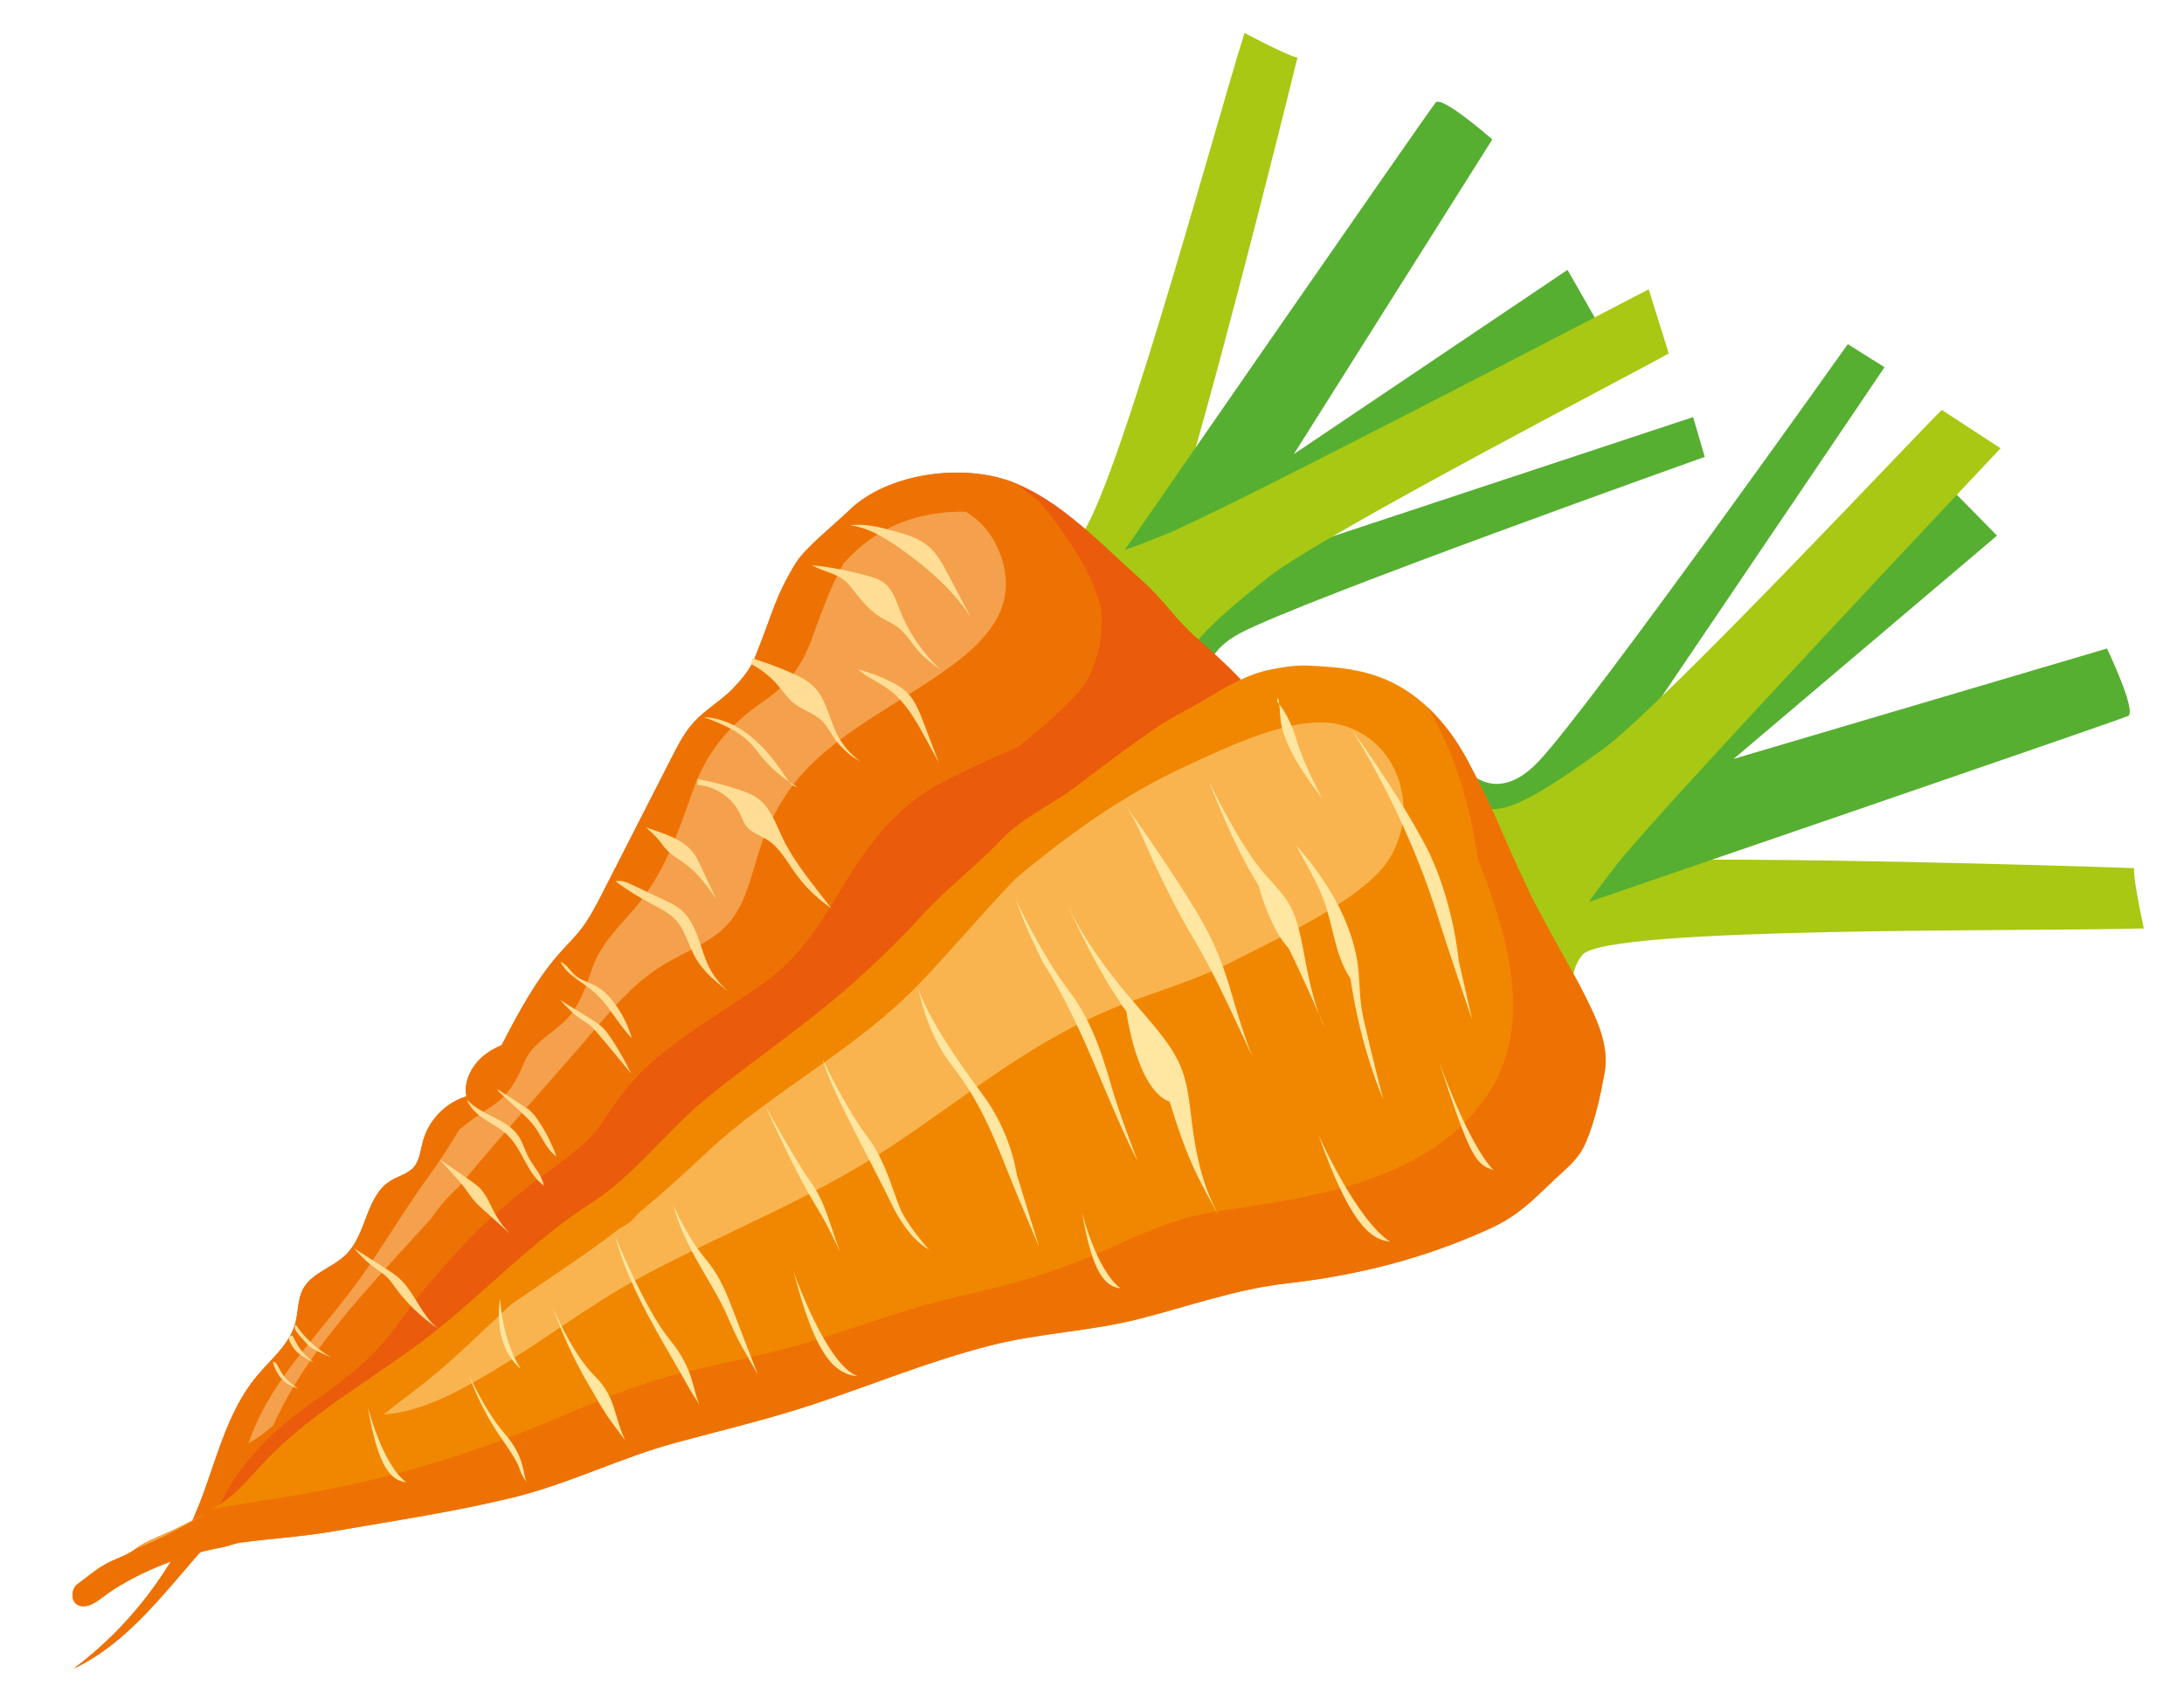 <?xml version="1.0" encoding="UTF-8"?>
<svg id="Layer_2" data-name="Layer 2" xmlns="http://www.w3.org/2000/svg" viewBox="0 0 349.49 273.29">
  <defs>
    <style>
      .cls-1, .cls-2, .cls-3, .cls-4, .cls-5, .cls-6, .cls-7, .cls-8, .cls-9, .cls-10, .cls-11, .cls-12 {
        stroke-width: 0px;
      }

      .cls-1, .cls-4, .cls-6, .cls-7, .cls-9, .cls-10 {
        fill-rule: evenodd;
      }

      .cls-1, .cls-5 {
        fill: #f5a04c;
      }

      .cls-2, .cls-9 {
        fill: #ee7203;
      }

      .cls-3 {
        fill: #a8c813;
      }

      .cls-4 {
        fill: #f18700;
      }

      .cls-6 {
        fill: #f9b44f;
      }

      .cls-7 {
        fill: #f7a746;
      }

      .cls-8 {
        fill: #ea5b0c;
      }

      .cls-10 {
        fill: #ffe6a1;
      }

      .cls-11 {
        fill: #56af31;
      }

      .cls-12 {
        fill: #ffdd94;
      }
    </style>
  </defs>
  <g>
    <g>
      <path class="cls-3" d="M171.95,86.76c5.27-2.48,22.06-65.18,27.2-81.49,8.15,4.29,8.48,3.91,8.48,3.91,0,0-9.96,40.63-17.61,67.06-3.61,12.47-8.43,15.63-13.33,15.82-.23,2.24-.94,4.15-2.72,5.34-.71.48-7.3-9.61-7.77-10.6,2.22.76,4.31.63,5.74-.04Z"/>
      <path class="cls-11" d="M199.26,85.01l39.54-62.7s-8.04-7.05-9.05-5.91-51.1,73.53-51.1,73.53l20.6-4.92Z"/>
      <polygon class="cls-11" points="255.95 52.13 250.84 43.18 184.6 87.77 190.24 94.51 255.95 52.13"/>
      <path class="cls-11" d="M196.11,114.04s-7.7-7.43,2.41-12.76c10.11-5.33,74.28-28.17,74.28-28.17l-1.86-6.37-68.86,22.78-19.13,10.95s-.25,12.63,13.16,13.57"/>
      <path class="cls-3" d="M267.03,56.54c-1.73,1.19-55.12,28.75-64.04,35.8-8.92,7.06-13.33,11.3-13.48,14.55-.15,3.25-20.59-11.29-23.88-17.57,6.94,1.36,11.54-.02,21.03-3.87,9.49-3.85,77.17-39.16,77.17-39.16l3.2,10.24Z"/>
    </g>
    <g>
      <g>
        <path class="cls-8" d="M202.36,113.92c-2.1-4.06-6.12-7.64-11.05-12.01-3.56-3.16-4.93-5.81-8.5-8.96-6.35-5.63-13.09-13-21.06-15.91-7.98-2.91-19.83-1.27-25.9,4.67-2.05,2-7.07,6.02-8.55,8.47-3.34,5.54-3.47,7.51-6.51,15.08-.75,1.87-2.1,3.47-3.49,4.92-1.91,1.98-4.39,3.35-6.25,5.38-1.5,1.64-2.54,3.65-3.55,5.64-3.7,7.24-7.4,14.48-11.1,21.73-1.04,2.03-2.09,4.08-3.5,5.88-.95,1.2-2.04,2.27-3.07,3.41-3.98,4.41-6.81,9.72-9.54,15.01-.93.41-1.83.89-2.64,1.51-2.05,1.57-3.51,4.17-3.01,6.7-3.35,1.02-6.08,3.85-6.97,7.23-.38,1.41-.49,2.99-1.45,4.09-.96,1.11-2.52,1.44-3.76,2.22-3.92,2.46-3.77,8.45-7.03,11.73-2.13,2.14-5.58,2.95-6.97,5.63-.85,1.63-.71,3.58-1.19,5.36-.91,3.43-3.92,5.8-6.19,8.53-4.85,5.83-6.45,13.61-9.26,20.66-4.11,10.31-11.12,19.46-20.01,26.11,12-5.72,18.47-18.88,28.85-27.18,5.16-4.13,11.2-6.98,17.02-10.1,11.2-5.99,22.05-13.34,29.42-23.68,12.7-7.74,24.14-7.79,39.4-20.88,2.63-2.26,6.39-2.86,9.02-5.12,2.68-2.3,4.63-5.36,7.31-7.67,4.14-3.56,12.74-5.28,17.27-8.33,5.57-3.75,6.24-9.43,11.49-13.62,2.89-2.3,8.4-2.38,11.44-4.48,6.39-4.41,14.44-8.14,17.94-15.07,3.71-7.37,3.73-12.45,1.39-16.95Z"/>
        <path class="cls-2" d="M168.29,115c1.89-1.7,3.87-3.59,5.43-5.72.21-.38.41-.75.6-1.14,1.64-3.4,2.16-6.96,1.93-10.51-1.33-5.85-5.2-11.37-8.74-15.94-.37-.47-.74-.93-1.12-1.4-.74-.55-1.48-1.1-2.22-1.64-.49-.36-.94-.76-1.34-1.19-.36-.15-.72-.3-1.08-.44-7.98-2.91-19.83-1.27-25.9,4.67-2.05,2-7.07,6.02-8.55,8.47-3.34,5.54-3.47,7.51-6.51,15.08-.75,1.87-2.1,3.47-3.49,4.92-1.91,1.98-4.39,3.35-6.25,5.38-1.5,1.64-2.54,3.65-3.55,5.64-3.7,7.24-7.4,14.48-11.1,21.73-1.04,2.03-2.09,4.08-3.5,5.88-.95,1.2-2.04,2.27-3.07,3.41-3.98,4.41-6.81,9.72-9.54,15.01-.93.41-1.83.89-2.64,1.51-2.05,1.57-3.51,4.17-3.01,6.7-3.35,1.02-6.08,3.85-6.97,7.23-.38,1.41-.49,2.99-1.45,4.09-.96,1.11-2.52,1.44-3.76,2.22-3.92,2.46-3.77,8.45-7.03,11.73-2.13,2.14-5.58,2.95-6.97,5.63-.85,1.63-.71,3.58-1.19,5.36-.91,3.43-3.92,5.8-6.19,8.53-4.85,5.83-6.45,13.61-9.26,20.66-4.11,10.31-11.12,19.46-20.01,26.11,8.99-4.29,14.88-12.75,21.64-20.22,0-.72.14-1.47.4-2.22,2.07-7.96,9.04-15.21,15.58-19.71,13.29-9.13,13.13-12.33,19.03-19.19,6.12-7.12,8.78-10.03,16.69-16.24,3.21-2.52,8.68-5.97,10.97-9.43,2.11-3.18,4.35-6.43,7.15-9.05,5.72-5.36,12.54-9.02,18.87-13.55,6.22-4.45,9.38-10.02,13.26-16.41,3.78-6.22,8.43-12.07,14.98-15.56,4.12-2.2,8.37-4.11,12.64-5.94,1.77-1.46,3.55-2.92,5.27-4.47Z"/>
        <path class="cls-5" d="M159.71,87.85c-1.21-2.83-3-4.64-5.15-5.97-7.52-.12-14.28,2.29-19.58,8.29-2.06,3.74-3.52,7.76-5,11.85-1.62,4.48-3.73,7.4-7.66,10.09-5.63,3.85-9.29,8.2-11.55,14.67-2.36,6.76-4.51,13.06-9.23,18.59-2.44,2.85-5.45,5.77-6.71,9.4-1.04,2.98-2.03,6.21-4.34,8.51-2.21,2.2-5.32,3.67-6.57,6.65-1.17,2.78-2.46,5.27-5.08,6.98-1.95,1.27-3.7,2.49-5.29,3.78-1.42,2.28-2.82,4.61-4.47,6.86-3.6,4.93-6.71,10.06-10.12,15.1-3.28,4.85-7.1,9.25-10.74,13.82-3.52,4.43-6.64,9.13-8.46,14.47,1.39-.77,2.7-1.74,3.95-2.83,5.72-12.67,16.05-22.83,25.36-33.23,1.21-1.78,2.6-3.43,4.24-4.87.2-.24.4-.47.6-.71,7.22-8.7,14.87-17.04,22.2-25.66,3.13-3.68,6.29-7.07,10.51-9.53,3.37-1.96,7.69-3.58,10.22-6.66,2.99-3.64,3.72-9.2,5.42-13.5,1.68-4.25,4.11-8.25,7.39-11.47,6.26-6.15,14.05-9.93,21.17-14.9,7.16-5,12.73-10.78,8.91-19.74Z"/>
      </g>
      <g>
        <path class="cls-12" d="M142.95,84.95c-2.25-.61-4.57-1.22-6.87-.89,2.92.39,5.53,1.99,7.94,3.69,4.33,3.05,8.43,6.58,11.32,11.02-1.22-2.31-2.44-4.63-3.66-6.94-.85-1.62-1.74-3.28-3.15-4.46-1.57-1.31-3.6-1.88-5.57-2.41Z"/>
        <path class="cls-12" d="M150.49,107.14c-2.82-2.62-5.05-5.87-6.47-9.45-.66-1.68-1.24-3.55-2.73-4.57-.65-.45-1.42-.69-2.17-.9-3.01-.86-6.09-1.46-9.2-1.79,1.66,1.03,3.78,1.23,5.27,2.49.49.41.89.92,1.28,1.42,1.32,1.68,2.7,3.38,4.52,4.48.84.51,1.77.89,2.57,1.47,1.48,1.08,2.38,2.77,3.62,4.12.97,1.05,2.14,1.9,3.3,2.73Z"/>
        <path class="cls-12" d="M137.3,107.11c1.5,1.3,3.39,2.07,4.98,3.26,2.66,1.98,4.33,4.99,5.91,7.91.68,1.25,1.36,2.51,2.05,3.76-.83-2.18-1.66-4.36-2.5-6.55-.65-1.69-1.33-3.44-2.62-4.71-.79-.77-1.76-1.32-2.75-1.8-1.62-.79-3.32-1.41-5.07-1.87Z"/>
        <path class="cls-12" d="M133.9,117.38c-1.25-2.5-1.68-5.5-3.65-7.48-1.04-1.05-2.41-1.71-3.77-2.3-1.98-.86-4.01-1.6-6.07-2.26-.07.3-.16.6-.27.89,1.65.85,3.13,2.01,4.34,3.42.81.95,1.5,2.01,2.46,2.8,1.46,1.2,3.45,1.69,4.75,3.05.66.69,1.09,1.55,1.62,2.34,1.1,1.67,2.62,3.07,4.38,4.02-1.6-1.16-2.92-2.71-3.8-4.48Z"/>
        <path class="cls-12" d="M127.53,125.87c-.65.04-1.13-.57-1.5-1.11-1.61-2.41-3.34-4.77-5.55-6.65-2.2-1.88-4.94-3.25-7.84-3.36,2.7,1.03,5.5,2.13,7.49,4.23.6.63,1.11,1.34,1.66,2.02,1.59,1.95,3.55,3.61,5.73,4.87Z"/>
        <path class="cls-12" d="M111.6,125.61c2.85.17,5.54,1.97,6.79,4.54.35.71.6,1.49,1.09,2.11.85,1.06,2.26,1.45,3.4,2.19,1.88,1.21,2.98,3.29,4.27,5.11,1.6,2.25,3.6,4.22,5.88,5.77-.6-.77-1.2-1.54-1.8-2.31-2.24-2.88-4.51-5.8-6.08-9.1-1.04-2.2-1.86-4.67-3.81-6.12-.88-.66-1.92-1.05-2.96-1.4-2.2-.74-4.46-1.32-6.74-1.74-.02.31-.03.63-.05.94Z"/>
        <path class="cls-12" d="M108.09,147.16c1.6,1.71,2.09,4.16,3.26,6.19,1.36,2.35,3.57,4.05,5.73,5.69-1.5-1.1-2.74-2.56-3.58-4.22-.81-1.6-1.25-3.37-1.88-5.05s-1.5-3.36-2.94-4.44c-.63-.47-1.35-.81-2.06-1.15-1.82-.87-3.65-1.74-5.47-2.6-.84-.4-1.77-.81-2.66-.55,1.78,1.31,3.65,2.49,5.6,3.52,1.42.75,2.91,1.45,4,2.62Z"/>
        <path class="cls-12" d="M109.65,138.23c2.14,1.58,3.7,3.8,5.22,5.98-.28-.36-.47-.78-.66-1.19-.7-1.5-1.4-3-2.1-4.5-.28-.6-.56-1.21-.94-1.76-1.72-2.51-4.94-3.36-7.81-4.37.74.65,1.48,1.31,2.1,2.07.43.52.8,1.09,1.27,1.58.84.88,1.93,1.46,2.91,2.19Z"/>
        <path class="cls-12" d="M91.98,156.02c-.78-.7-1.3-1.76-2.29-2.1,1.09,2.15,3.52,3.21,5.34,4.79,2.42,2.09,3.81,5.14,6.07,7.4-.57-1.97-1.49-3.84-2.71-5.5-.81-1.11-1.77-2.13-2.97-2.8-1.14-.63-2.47-.93-3.44-1.8Z"/>
        <path class="cls-12" d="M93.13,163.2c.39.26.79.48,1.16.77.49.38.91.86,1.31,1.33,1.83,2.13,3.61,4.31,5.39,6.49-.9-1.91-1.94-3.75-3.1-5.51-.46-.7-.95-1.4-1.57-1.97-.56-.51-1.2-.91-1.85-1.31-1.61-.99-3.21-1.98-4.82-2.98,1.07,1.15,2.16,2.32,3.47,3.18Z"/>
        <path class="cls-12" d="M86.16,179.33c-.33-.5-.69-.98-1.12-1.4-.46-.45-1.01-.8-1.55-1.14-1.31-.84-2.62-1.68-3.93-2.52.13.3.38.53.62.76.9.82,1.8,1.65,2.7,2.47.99.91,1.99,1.82,2.77,2.92,1.12,1.57,1.81,3.52,3.39,4.62-.72-2.01-1.69-3.93-2.88-5.7Z"/>
        <path class="cls-12" d="M84.55,185.12c-.58-1.11-.91-2.36-1.61-3.39-1.91-2.8-6-3.27-8.24-5.81.49,1.38,1.67,2.4,2.89,3.2,1.22.81,2.55,1.48,3.61,2.49,2.42,2.32,3.12,6.15,5.84,8.11-.34-1.72-1.68-3.05-2.49-4.6Z"/>
        <path class="cls-12" d="M79.17,194.14c-.7-1.31-1.22-2.75-2.22-3.85-.55-.6-1.23-1.07-1.9-1.54-1.59-1.1-3.17-2.2-4.76-3.3.86.96,1.73,1.93,2.59,2.89.52.58,1.05,1.17,1.52,1.8.43.57.81,1.17,1.26,1.73.59.72,1.28,1.35,1.98,1.97,1.66,1.5,3.32,3,4.99,4.49-1.41-1.16-2.59-2.59-3.45-4.2Z"/>
        <path class="cls-12" d="M63.64,204.33c-.55-.46-1.16-.85-1.76-1.24-1.74-1.11-3.47-2.23-5.21-3.34,1.03,1.25,2.23,2.37,3.56,3.32.62.44,1.27.85,1.8,1.39.42.42.75.92,1.1,1.4,1.89,2.62,4.25,4.91,6.94,6.71-2.74-2.18-3.75-5.97-6.42-8.23Z"/>
        <path class="cls-12" d="M48.55,217.1c.53.33,1.08.63,1.65.89-.68-.56-1.36-1.13-1.92-1.81-.59-.73-1.01-1.57-1.43-2.41-.21-.17-.55.05-.6.31-.05.27.08.53.21.77.22.41.45.82.76,1.17.37.43.85.77,1.33,1.08Z"/>
        <path class="cls-12" d="M47.77,213.51c-.39-.44-.8-1.08-.47-1.57,1.03,1.52,2.31,2.87,3.77,3.98.63.48,1.3.91,1.98,1.33-.71-.33-1.43-.67-2.14-1-.5-.23-1-.47-1.42-.83-.21-.18-.39-.39-.57-.59-.38-.43-.76-.87-1.15-1.3Z"/>
        <path class="cls-12" d="M43.66,217.89c.46,2,1.97,3.87,3.99,4.21-1.3-.73-2.37-1.87-3.02-3.22-.21-.44-.48-.98-.97-.99Z"/>
      </g>
    </g>
  </g>
  <path class="cls-5" d="M202.36,113.92c-.86-1.65-2.05-3.23-3.47-4.81-.12.38-.25.75-.39,1.13.21,1.48-.04,2.99-.97,4.23-3.8,5.06-8.18,9.1-12.97,12.63-3.22,4.57-6.82,8.97-9.92,13.46-2.53,3.67-6.79,3.84-9.86,2.17-3.29,3.12-6.5,6.33-9.55,9.69-3.83,4.21-7.15,8.95-11.06,13.07-3.75,3.96-8.24,6.94-12.74,9.97-5.23,3.52-9.25,8.36-13.58,12.88-2.75,2.87-5.52,5.61-8.7,7.82,5.37-2.42,11.03-5.6,17.35-11.02,2.63-2.26,6.39-2.86,9.02-5.12,2.68-2.3,4.63-5.36,7.31-7.67,4.14-3.56,12.74-5.28,17.27-8.33,5.57-3.75,6.24-9.43,11.49-13.62,2.89-2.3,8.4-2.38,11.44-4.48,6.39-4.41,14.44-8.14,17.94-15.07,3.71-7.37,3.73-12.45,1.39-16.95Z"/>
  <g>
    <g>
      <path class="cls-3" d="M253.24,152.77c3.99-4.6,71.93-3.67,89.82-4.21-2-9.42-1.52-9.65-1.52-9.65,0,0-43.76-1.53-72.56-1.34-13.59.09-18.14,4.05-19.73,8.92-2.32-.41-4.45-.24-6.15,1.22-.68.59,7.6,10.08,8.46,10.84-.14-2.45.59-4.52,1.67-5.77Z"/>
      <path class="cls-11" d="M262.77,125.76l74.4-21.99s4.82,10.1,3.38,10.79-88.6,30.55-88.6,30.55l10.82-19.35Z"/>
      <polygon class="cls-11" points="312.01 78.02 319.57 85.71 255.81 139.75 250.63 132.14 312.01 78.02"/>
      <path class="cls-11" d="M232.64,120.67s5.3,9.87,13.54,1.2c8.25-8.67,49.51-66.8,49.51-66.8l5.88,3.69-42.54,62.88-16.47,16.15s-12.79-3.34-9.92-17.11"/>
      <path class="cls-3" d="M310.73,65.61c-1.69,1.4-44.64,47.34-54.28,54.31-9.64,6.97-15.18,10.21-18.49,9.43-3.32-.78,5.52,23.95,10.9,29.05.61-7.38,3.3-11.62,9.88-20.09,6.58-8.46,61.4-66.58,61.4-66.58l-9.41-6.14Z"/>
    </g>
    <g>
      <g>
        <path class="cls-4" d="M248.48,189c2.24-2.16,4.11-3.38,5.35-6.35,1.44-3.45,2.23-7.17,2.91-10.84.89-4.79-1.46-9.19-3.53-13.32-1.43-2.84-6.38-11.33-8.44-15.66-4.79-10.03-5.06-11.98-9.81-20.93-2.46-4.64-5.81-8.87-10.31-11.66-4.87-3.02-9.87-3.5-15.44-3.74-2.01-.09-4.14.29-6.19.7-2.88.59-6.48,2.41-9.08,4.06-2.99,1.9-6.44,3.43-9.3,5.43-4.11,2.88-8.14,5.85-12.11,8.92-4.13,3.18-8.76,5.02-12.38,8.83-3.88,4.08-8.53,7.59-12.29,11.7-3.59,3.92-7.39,7.65-11.36,11.18-7.36,6.53-15.54,12.03-23.19,18.2-6.45,5.2-11.7,12.48-18.62,16.92-8.79,5.64-16.03,13.24-24.09,19.81-8.73,7.11-19.02,12.5-27.09,20.42-2.1,2.06-3.97,4.51-6.36,6.58-2.41,2.09-6.2,4.04-9.58,5.66-1.84.88-4.32,1.72-5.8,2.88-1.47,1.15-3.29,1.59-4.89,2.49-1.57.88-3,2.12-4.45,3.18-1.12.82-1.2,3.05.35,3.49,1.72.48,3.57-1.38,4.86-2.25,4.91-3.3,11.88-6.03,17.72-7.07,1.18-.21,2.1-.66,3.28-.82,5.07-.67,9.86-.94,15.09-1.85,9.53-1.66,19.12-3.07,28.52-5.38,8.86-2.18,16.95-6.29,25.7-8.68,7.34-2,14.91-3.78,22.08-6.15,9.37-3.1,18.81-7.01,28.36-9.43,7.85-2.03,16.04-2.28,23.9-4.28,7.84-2,15.52-4.77,23.6-5.68,11.41-1.29,22.03-3.99,32.52-8.76,4.33-1.97,6.74-4.4,10.08-7.61Z"/>
        <path class="cls-1" d="M46.87,240.28c-1.57,1.92-3.08,3.94-4.5,6.1,3.72-.4,7.38-.72,11.28-1.39-2.55-1-4.86-2.53-6.78-4.7Z"/>
        <path class="cls-6" d="M77.81,220.02c8.53-4.98,16.35-11.19,25.07-15.84,13.05-6.96,26.98-12.35,39.38-20.51,12.78-8.42,23.67-17.9,38.35-23.3,5.69-2.09,11.6-3.9,17-6.7,6.81-3.54,20.75-9.74,24.79-16.37,4.83-7.93,1.41-18.91-7.89-21.33-7.15-1.86-18.32,3.67-24.75,6.62-9.95,4.57-18.95,11.04-27.31,18.06-5.15,5.37-9.93,11.06-15.06,16.46-10.31,10.86-23.89,17.46-34.49,27.47-3.5,3.3-7.08,6.52-10.78,9.59-.71.95-1.7,1.78-3.01,2.42-5.57,4.33-11.48,8.11-17.28,12.1-5.1,4.68-9.98,9.69-15.53,13.84-1.69,1.27-3.31,2.53-4.91,3.8,5.78-.34,11.5-3.44,16.42-6.31Z"/>
        <path class="cls-9" d="M248.48,189c2.24-2.16,4.11-3.38,5.35-6.35,1.44-3.45,2.23-7.17,2.91-10.84.89-4.79-1.46-9.19-3.53-13.32-1.43-2.84-6.38-11.33-8.44-15.66-4.79-10.03-5.06-11.98-9.81-20.93-1.73-3.26-3.91-6.31-6.61-8.81,4.5,7.35,6.87,15.67,8.14,24.4.48,1.17.94,2.35,1.37,3.54,3.87,10.75,7.09,23.47.38,33.85-6.24,9.66-17.51,14.04-28.31,16.37-5.06,1.09-10.17,1.82-15.28,2.58-6.6.98-12.57,3.87-18.62,6.55-7.32,3.24-14.65,5.29-22.44,7.03-7.74,1.73-14.87,4.41-22.39,6.8-7.06,2.24-14.3,3.59-21.49,5.32-6.58,1.59-12.56,3.96-18.77,6.63-13.59,5.85-26.89,10.13-41.46,12.72-5.09.9-10.23,1.65-15.34,2.53-2.04,1.27-4.4,2.46-6.58,3.5-1.84.88-4.32,1.72-5.8,2.88-1.47,1.15-3.29,1.59-4.89,2.49-1.57.88-3,2.12-4.45,3.18-1.12.82-1.2,3.05.35,3.49,1.72.48,3.57-1.38,4.86-2.25,4.91-3.3,11.88-6.03,17.72-7.07,1.18-.21,2.1-.66,3.28-.82,5.07-.67,9.86-.94,15.09-1.85,9.53-1.66,19.12-3.07,28.52-5.38,8.86-2.18,16.95-6.29,25.7-8.68,7.34-2,14.91-3.78,22.08-6.15,9.37-3.1,18.81-7.01,28.36-9.43,7.85-2.03,16.04-2.28,23.9-4.28,7.84-2,15.52-4.77,23.6-5.68,11.41-1.29,22.03-3.99,32.52-8.76,4.33-1.97,6.74-4.4,10.08-7.61Z"/>
        <path class="cls-7" d="M32.63,242.31c-1.65.93-3.4,1.81-5.06,2.6-1.84.88-4.32,1.72-5.8,2.88-.03.02-.06.04-.09.07,3.77-1.51,7.42-3.43,10.96-5.55Z"/>
      </g>
      <g>
        <path class="cls-10" d="M216.28,116.69s7.34,10.06,11.81,18.56c4.47,8.5,5.34,18.48,5.34,18.48l2.17,9.51s-3.87-11.27-5.34-16.03c-1.47-4.75-5.56-16.94-13.98-30.52Z"/>
        <path class="cls-10" d="M204.37,112.25s.18-2.37.54,2.73c.36,5.09,6.57,12.61,6.57,12.61,0,0-2.95-5.51-4.07-9.38-1.11-3.87-3.04-5.96-3.04-5.96Z"/>
        <path class="cls-10" d="M207.41,135.27s5.45,5.75,8.18,12.8,1.35,9.38,2.67,15.23c1.33,5.84,3.06,12.53,3.06,12.53,0,0-3.56-7.91-5.21-19.24-2.52-3.75-2.73-8.36-4.26-12.5-1.13-3.06-2.94-5.93-4.44-8.82Z"/>
        <path class="cls-10" d="M146.9,157.98s1.01,4.7,10.19,16.95c4.79,6.35,5.61,12.98,5.61,12.98l3.58,11.6s-3.21-7.44-5.43-13.05c-2.22-5.61-4.46-10.8-8.56-16.01-4.1-5.21-5.38-12.46-5.38-12.46Z"/>
        <path class="cls-10" d="M179.88,128.59s3.45,4.62,8.12,11.79c4.67,7.17,6.87,10.92,9.09,18.63,2.22,7.71,3.43,10.26,3.43,10.27-3.17-6.66-6.02-13.25-9.82-19.59-2.07-3.45-3.84-7.09-5.61-10.71-1.63-3.32-3-7.42-5.22-10.39Z"/>
        <path class="cls-10" d="M170.44,144.01s2.82,6.83,10.24,15.46,8.9,10.19,9.82,18.26c.92,8.07,2.15,12.33,4.56,16.81-3.74-6.55-5.36-9.96-7.88-18.23-5.36-2.03-6.93-14.46-6.93-14.46,0,0-4.21-5.44-9.81-17.83Z"/>
        <path class="cls-10" d="M162.62,144.08s4.03,8.68,8.36,14.35c4.33,5.67,5.88,12.13,7.28,16.71,1.4,4.58,3.78,10.6,3.78,10.6,0,0-1.35-2.12-6.5-14.46s-8.55-17.09-8.55-17.09c0,0-3.1-6.16-4.36-10.1Z"/>
        <path class="cls-10" d="M131.68,169.6s3.73,7.83,7.1,12.27,4.28,9.86,5.75,12.5c1.47,2.64,4.11,5.56,4.11,5.56,0,0-3.17-1.41-6.01-7.36-2.84-5.95-9.85-18.48-10.95-22.97Z"/>
        <path class="cls-10" d="M122.38,176.77s4.97,9.11,7.35,12.36c2.38,3.25,2.99,6.72,4.68,11.13-3-6.29-2.6-5.02-5.29-9.79-2.69-4.77-6.74-13.7-6.74-13.7Z"/>
        <path class="cls-10" d="M107.79,192.94s2.18,5.01,5.06,8.44c2.88,3.43,3.83,6.73,5.68,11.49,1.85,4.76,2.73,7.05,2.73,7.05-2.77-4.94-2.78-4.52-4.96-9.53s-6.79-10.75-8.52-17.44Z"/>
        <path class="cls-10" d="M98.45,197.82s4.75,11.72,8.71,16.52c3.95,4.79,3.64,8.08,4.78,10.46-2.46-3.84-.98-1.62-4.41-7.5-3.43-5.88-7.42-12.95-9.07-19.48Z"/>
        <path class="cls-10" d="M88.48,209.27s3.07,7.31,6.62,10.83c3.55,3.52,3.08,6.46,4.95,10.38-2.96-4.02-2.47-3-6.14-9.39-3.67-6.39-5.42-11.82-5.42-11.82Z"/>
        <path class="cls-10" d="M80.01,207.68s.3,6.75,3.33,11.36c-2.07-1.72-4.11-5.13-3.33-11.36Z"/>
        <path class="cls-10" d="M75.08,220.07s2.51,5.7,5.72,9.38c3.22,3.68,2.83,6.38,3.48,7.74-2.05-2.99.1-1.09-3.83-6.73-3.94-5.64-5.37-10.39-5.37-10.39Z"/>
        <path class="cls-10" d="M230.22,169.69s4.64,13.24,8.77,17.53c-2.93-.9-3.75-2.18-8.77-17.53Z"/>
        <path class="cls-10" d="M193.41,124.95s4.95,10.38,8.99,14.92,4.87,4.98,6.41,13.44,3.09,10.85,3.09,10.85c-5.17-11.73-5.75-12.5-5.75-12.5,0,0-2.65-2.49-4.78-10.04-3.77-5.72-7.95-16.67-7.95-16.67Z"/>
        <path class="cls-10" d="M210.98,181.61s6.07,13.6,11.47,17.07c-3.28-.31-6.51-3.16-11.47-17.07Z"/>
        <path class="cls-10" d="M173.15,194.06s2.36,9.32,6.18,12.09c-3.28-.31-4.8-4.39-6.18-12.09Z"/>
        <path class="cls-10" d="M58.84,225.09s2.36,9.32,6.18,12.09c-3.28-.31-4.8-4.39-6.18-12.09Z"/>
        <path class="cls-10" d="M127.03,203.58s5.2,14.85,10.22,16.63c-4.12-.33-6.99-4.18-10.22-16.63Z"/>
      </g>
    </g>
  </g>
</svg>